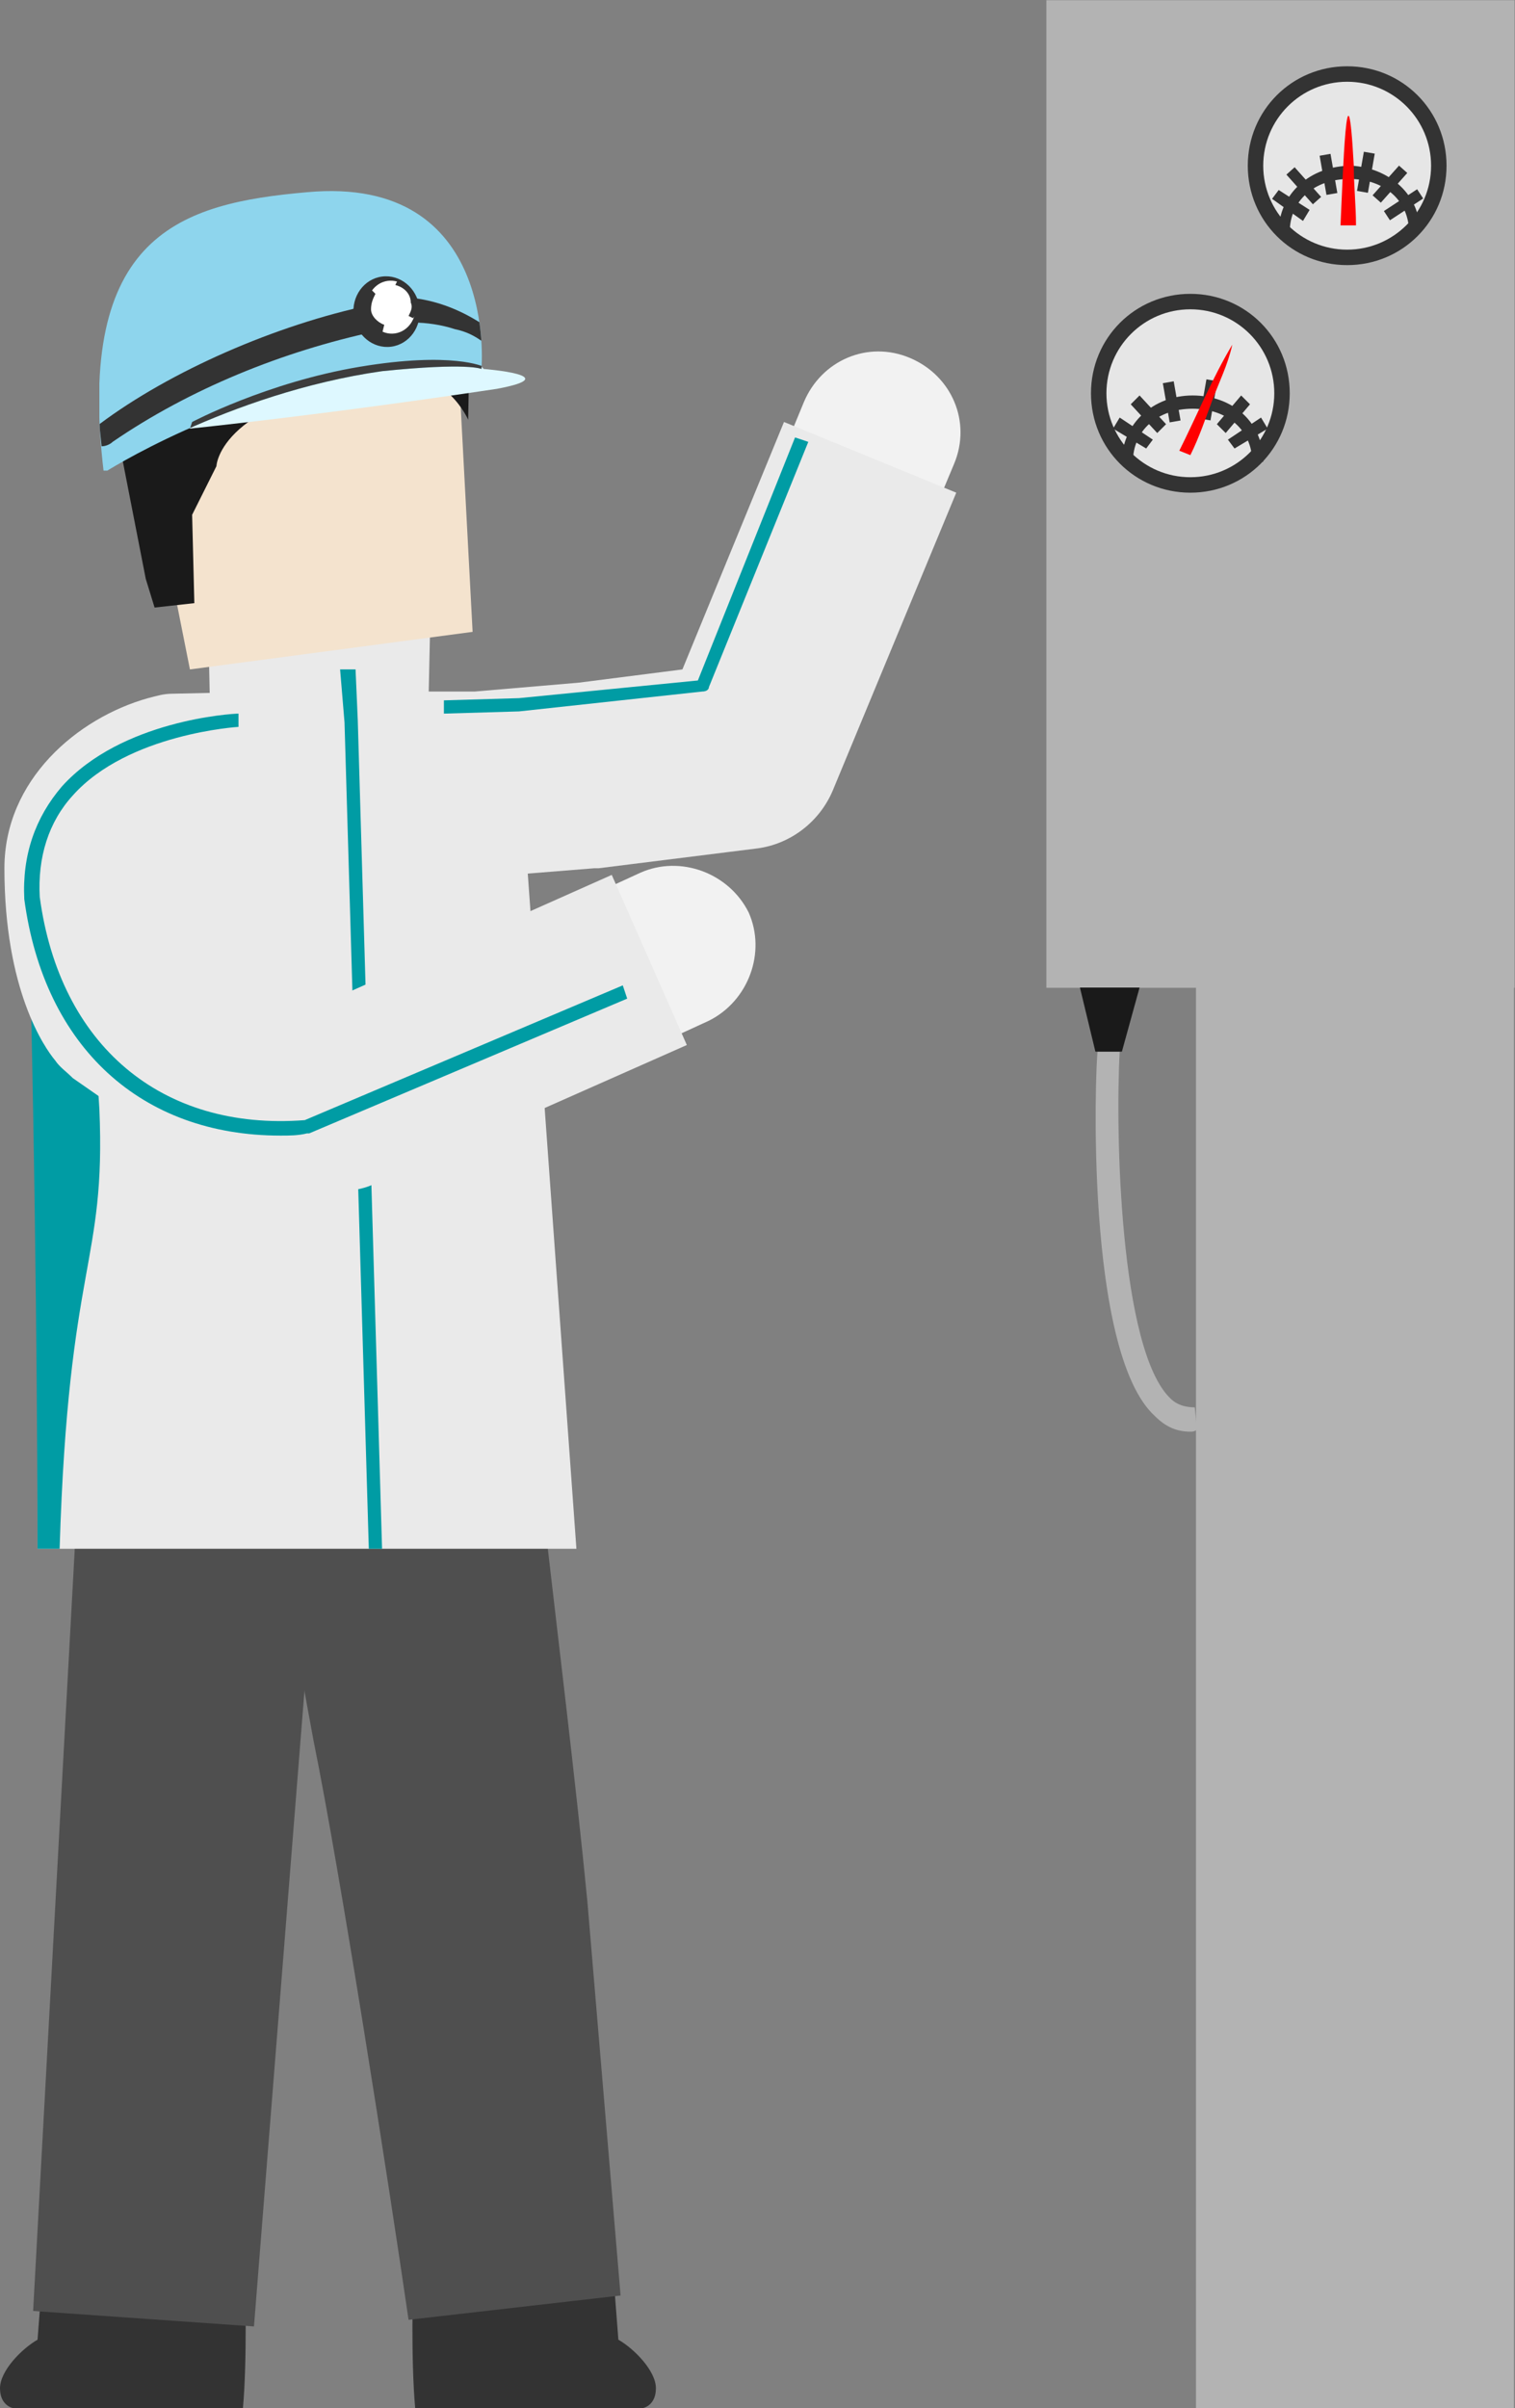 <?xml version="1.0" encoding="utf-8"?>
<!-- Generator: Adobe Illustrator 27.2.0, SVG Export Plug-In . SVG Version: 6.00 Build 0)  -->
<svg version="1.1" id="レイヤー_1" xmlns="http://www.w3.org/2000/svg" xmlns:xlink="http://www.w3.org/1999/xlink" x="0px"
	 y="0px" width="68.6px" height="109px" viewBox="0 0 68.6 109" style="enable-background:new 0 0 68.6 109;" xml:space="preserve">
<rect x="0" y="0" width="68.6" height="109" fill="#808080" stroke="none"/>
<style type="text/css">
	.st0{fill:#333333;}
	.st1{fill:#4F4F4F;}
	.st2{fill:#EAEAEA;}
	.st3{fill:#009CA4;}
	.st4{fill:#F2F2F2;}
	.st5{fill:#F4E3CE;}
	.st6{fill:#1A1A1A;}
	.st7{fill:#DEF8FF;}
	.st8{clip-path:url(#SVGID_00000000914449292248477720000000471668287120606089_);}
	.st9{fill:#8ED5ED;}
	.st10{fill:#3D3D3D;}
	.st11{fill:#FFFFFF;}
	.st12{fill:#B3B3B3;}
	.st13{fill:#E6E6E6;}
	.st14{fill:#FF0000;}
</style>
<g>
	<g>
		<g>
			<path class="st0" d="M18.7,103.4c0,0-0.1,3.4,0.1,5.6h10.3c0,0,0.6-0.1,0.6-0.9s-1-1.8-1.7-2.2l-0.2-2.6L18.7,103.4z"/>
		</g>
		<g>
			<path class="st0" d="M11.1,103.4c0,0,0.1,3.4-0.1,5.6H0.6c0,0-0.6-0.1-0.6-0.9c0-0.8,1-1.8,1.7-2.2l0.2-2.6L11.1,103.4z"/>
		</g>
		<g>
			<path class="st1" d="M24.6,68.3c0.6,5.3,1.5,12.6,2,17.8c0,0,1.5,17.8,1.5,17.8l-9.6,1.1c-0.9-6.2-3.1-20.3-4.3-26.2
				c0,0-1.6-8.7-1.6-8.7L24.6,68.3L24.6,68.3z"/>
		</g>
		<g>
			<polygon class="st1" points="1.5,104.6 3.5,68 14.4,68.8 11.5,105.3 1.5,104.6 			"/>
		</g>
		<g>
			<polygon class="st2" points="1.7,70.1 1.7,36.8 23.7,36.8 26.1,70.1 1.7,70.1 			"/>
		</g>
		<g>
			<path class="st3" d="M1.4,45.3l1.9-5c0,0,0.8,3,1.2,9.9c0.3,7.1-1.4,6.8-1.8,19.9H1.7C1.7,70.1,1.7,58.7,1.4,45.3z"/>
		</g>
		<g>
			<path class="st4" d="M12.4,39.2c-2,0-3.7-1.6-3.7-3.7c0-2,1.6-3.7,3.7-3.7l9.1,0l4.7-0.4l5-0.6l5.2-12.6c0.8-1.9,2.9-2.8,4.8-2
				c1.9,0.8,2.8,2.9,2,4.8l-6.1,14.6c-0.5,1.2-1.6,2.1-2.9,2.2l-7.2,0.9c-0.1,0-0.1,0-0.2,0l-5,0.4c-0.1,0-0.2,0-0.3,0L12.4,39.2
				C12.4,39.2,12.4,39.2,12.4,39.2z"/>
		</g>
		<g>
			<path class="st2" d="M11.5,54.5l-8.2-5.7C3,48.5,2.7,48.3,2.5,48c-0.5-0.6-2.3-3.2-2.3-8.7c0-4,3.3-6.8,6.5-7.7
				c0.4-0.1,0.7-0.2,1.1-0.2l4.5-0.1l9.2,0l4.7-0.4l4.7-0.6l4.6-11.2l7.8,3.2l-5.6,13.5c-0.6,1.4-1.9,2.4-3.4,2.6l-7.2,0.9
				c-0.1,0-0.1,0-0.2,0l-5,0.4c-0.1,0-0.2,0-0.3,0l-9.3,0l-3.7,0.1c0,0-0.1,0-0.1,0.1c0,1.3,0.2,2.1,0.4,2.6l7.3,5.1L11.5,54.5z"/>
		</g>
		<g>
			<path class="st3" d="M20.1,32.3l0-0.6l3.4-0.1l8.1-0.8l4.4-11l0.6,0.2l-4.5,11.1c0,0.1-0.1,0.2-0.3,0.2l-8.3,0.9L20.1,32.3z"/>
		</g>
		<g>
			<polygon class="st2" points="19.5,27.3 19.4,31.9 9.5,31.6 9.4,26.9 			"/>
		</g>
		<g>
			<polygon class="st3" points="16.7,70.1 15.6,32.7 15.4,30.3 16.1,30.3 16.2,32.6 17.3,70.1 			"/>
		</g>
		<g>
			<polygon class="st5" points="20.5,11.6 21.4,28.6 8.6,30.3 5.4,14.2 			"/>
		</g>
		<g>
			<path class="st6" d="M21.2,19c0,0-1-2.3-3.4-2c-7.9,1-8,4.1-8,4.1l-1.1,2.2l0.1,4L7,27.5l-0.4-1.3l-1.7-8.7
				c-0.1-0.5,0.5-4.2,1-4.3l12.5-2.3c0.6-0.1,2.9,1.7,2.9,2.3L21.2,19z"/>
		</g>
		<g>
			<path class="st4" d="M15.7,53.3c-1.4,0-2.7-0.8-3.3-2.1c-0.8-1.8,0-4,1.8-4.9L29,39.5c1.8-0.8,4,0,4.9,1.8c0.8,1.8,0,4-1.8,4.9
				L17.3,53C16.8,53.2,16.3,53.3,15.7,53.3z"/>
		</g>
		<g>
			<path class="st2" d="M15.4,53.9c-0.8,0-1.6-0.2-2.3-0.7L1.5,45.5l4.6-7l9.7,6.4l11.9-5.3l3.4,7.7l-14,6.2
				C16.6,53.8,16,53.9,15.4,53.9z"/>
		</g>
		<g>
			<path class="st3" d="M12.7,51.4c-6.3,0-10.7-4-11.6-10.7c-0.1-2,0.5-3.7,1.7-5.1c2.7-3,7.7-3.3,8-3.3l0,0.6c0,0-5,0.3-7.5,3.1
				c-1.1,1.2-1.6,2.8-1.5,4.6c0.9,6.7,5.5,10.6,12,10.1l14.4-6.1l0.2,0.6L14,51.3c0,0-0.1,0-0.1,0C13.5,51.4,13.1,51.4,12.7,51.4z"
				/>
		</g>
		<g>
			<g>
				<path class="st7" d="M8.6,19.4c0,0,5.9-0.6,13.9-1.8c3.2-0.6-0.6-0.9-0.6-0.9l-0.9-1L8.3,17.7L8.6,19.4z"/>
			</g>
			<g>
				<defs>
					<path id="SVGID_1_" d="M4.7,21.4c0,0,5.6-3.6,12.6-4.6c3.9-0.4,4.5-0.1,4.5-0.1s0.8-8.8-7.9-8C8.2,9.2,3.4,10.6,4.7,21.4z"/>
				</defs>
				<clipPath id="SVGID_00000139275150859502609060000016497743782067528354_">
					<use xlink:href="#SVGID_1_"  style="overflow:visible;"/>
				</clipPath>
				<g style="clip-path:url(#SVGID_00000139275150859502609060000016497743782067528354_);">
					<rect x="4.5" y="8.6" class="st9" width="17.4" height="12.7"/>
				</g>
				<g style="clip-path:url(#SVGID_00000139275150859502609060000016497743782067528354_);">
					<path class="st0" d="M17,15c-4.2,0.9-8.4,2.6-11.9,5c-0.1,0.1-0.3,0.2-0.5,0.2c0,0-0.1-1-0.1-1c3.2-2.4,8-4.5,12.3-5.4
						C16.8,13.8,17,15,17,15L17,15z"/>
				</g>
				<g style="clip-path:url(#SVGID_00000139275150859502609060000016497743782067528354_);">
					<path class="st0" d="M18.8,13.5c1.5,0.2,2.8,0.9,3.9,1.8c0,0-0.6,0.7-0.6,0.7c0-0.3-0.1-0.4-0.2-0.5c-0.4-0.3-0.8-0.5-1.3-0.6
						c-0.6-0.2-1.3-0.3-1.9-0.3C18.8,14.7,18.8,13.5,18.8,13.5L18.8,13.5z"/>
				</g>
				<g style="clip-path:url(#SVGID_00000139275150859502609060000016497743782067528354_);">
					<path class="st10" d="M8.6,19.4l0.1-0.3c0,0,3.4-1.8,7.6-2.5c4.2-0.7,5.6,0,5.6,0l0,0.1L8.6,19.4z"/>
				</g>
				<g style="clip-path:url(#SVGID_00000139275150859502609060000016497743782067528354_);">
					
						<ellipse transform="matrix(0.992 -0.13 0.13 0.992 -1.688 2.393)" class="st0" cx="17.5" cy="14.1" rx="1.5" ry="1.6"/>
				</g>
				<g style="clip-path:url(#SVGID_00000139275150859502609060000016497743782067528354_);">
					
						<ellipse transform="matrix(0.992 -0.13 0.13 0.992 -1.65 2.415)" class="st11" cx="17.7" cy="13.9" rx="1.1" ry="1.2"/>
				</g>
				<g style="clip-path:url(#SVGID_00000139275150859502609060000016497743782067528354_);">
					<path class="st0" d="M17.3,15.1c-0.5-0.2-0.8-0.6-0.9-1.1c0-0.4,0-0.7,0.3-1l0.3,0.3c-0.1,0.2-0.2,0.4-0.2,0.7
						c0,0.3,0.3,0.6,0.6,0.7L17.3,15.1z"/>
				</g>
				<g style="clip-path:url(#SVGID_00000139275150859502609060000016497743782067528354_);">
					<path class="st0" d="M18.7,14.4l-0.2-0.1c0.1-0.2,0.2-0.4,0.1-0.6c0-0.4-0.3-0.7-0.7-0.8l0.1-0.2c0.5,0.1,0.8,0.5,0.9,1
						C18.9,13.9,18.9,14.2,18.7,14.4z"/>
				</g>
			</g>
		</g>
	</g>
	<g>
		<g>
			
				<rect x="47.4" y="0" transform="matrix(-1 -4.480206e-11 4.480206e-11 -1 115.98 44.71)" class="st12" width="21.2" height="44.7"/>
		</g>
		<g>
			
				<rect x="54.2" y="44.2" transform="matrix(-1 -4.516133e-11 4.516133e-11 -1 122.754 153.203)" class="st12" width="14.4" height="64.8"/>
		</g>
		<g>
			<g>
				<circle class="st13" cx="61" cy="7.5" r="4.1"/>
				<path class="st0" d="M61,12c-2.5,0-4.5-2-4.5-4.5s2-4.5,4.5-4.5c2.5,0,4.5,2,4.5,4.5S63.5,12,61,12z M61,3.7
					c-2.1,0-3.8,1.7-3.8,3.8s1.7,3.8,3.8,3.8c2.1,0,3.8-1.7,3.8-3.8S63.1,3.7,61,3.7z"/>
			</g>
			<g>
				<path class="st0" d="M64.3,10.5h-0.5c0-1.4-1.1-2.4-2.7-2.4s-2.7,1-2.7,2.4h-0.5c0-1.7,1.4-3,3.3-3C62.9,7.6,64.3,8.8,64.3,10.5
					z"/>
			</g>
			<g>
				<path class="st14" d="M60.7,10.2C60.8,8,61,2,61.3,7.5c0,0.9,0.1,1.8,0.1,2.7H60.7L60.7,10.2z"/>
			</g>
			<g>
				<rect x="62.7" y="9" transform="matrix(0.836 -0.548 0.548 0.836 5.314 36.388)" class="st0" width="1.8" height="0.5"/>
			</g>
			<g>
				<rect x="62.1" y="8.1" transform="matrix(0.665 -0.747 0.747 0.665 14.804 49.843)" class="st0" width="1.8" height="0.5"/>
			</g>
			<g>
				<rect x="61" y="7.6" transform="matrix(0.172 -0.985 0.985 0.172 43.469 67.419)" class="st0" width="1.8" height="0.5"/>
			</g>
			<g>
				<polygon class="st0" points="59,10 57.6,9 57.9,8.6 59.3,9.5 				"/>
			</g>
			<g>
				
					<rect x="58.8" y="7.5" transform="matrix(0.746 -0.666 0.666 0.746 9.389 41.469)" class="st0" width="0.5" height="1.8"/>
			</g>
			<g>
				<rect x="59.9" y="7" transform="matrix(0.985 -0.172 0.172 0.985 -0.452 10.457)" class="st0" width="0.5" height="1.8"/>
			</g>
		</g>
		<g>
			<g>
				<circle class="st13" cx="53.9" cy="17.8" r="4.1"/>
				<path class="st0" d="M53.9,22.3c-2.5,0-4.5-2-4.5-4.5s2-4.5,4.5-4.5s4.5,2,4.5,4.5S56.4,22.3,53.9,22.3z M53.9,14
					c-2.1,0-3.8,1.7-3.8,3.8s1.7,3.8,3.8,3.8s3.8-1.7,3.8-3.8S56,14,53.9,14z"/>
			</g>
			<g>
				<path class="st0" d="M57.2,20.9h-0.5c0-1.4-1.1-2.4-2.7-2.4s-2.7,1-2.7,2.4h-0.5c0-1.7,1.4-3,3.2-3S57.2,19.1,57.2,20.9z"/>
			</g>
			<g>
				<polygon class="st0" points="55.9,20.3 55.6,19.9 57.1,18.9 57.4,19.4 				"/>
			</g>
			<g>
				<polygon class="st0" points="55.5,19.6 55.1,19.2 56.2,17.9 56.6,18.3 				"/>
			</g>
			<g>
				
					<rect x="53.9" y="17.9" transform="matrix(0.172 -0.985 0.985 0.172 27.416 68.955)" class="st0" width="1.8" height="0.5"/>
			</g>
			<g>
				<polygon class="st0" points="51.9,20.3 50.4,19.4 50.7,18.9 52.2,19.9 				"/>
			</g>
			<g>
				<polygon class="st0" points="52.4,19.6 51.2,18.3 51.6,17.9 52.8,19.2 				"/>
			</g>
			<g>
				
					<rect x="52.8" y="17.3" transform="matrix(0.985 -0.172 0.172 0.985 -2.33 9.386)" class="st0" width="0.5" height="1.8"/>
			</g>
			<g>
				<path class="st14" d="M53.4,20.4c0.8-1.6,1.5-3.3,2.4-4.8c-0.2,0.9-0.6,1.7-0.9,2.5c-0.3,0.8-0.6,1.7-1,2.5L53.4,20.4L53.4,20.4
					z"/>
			</g>
		</g>
		<g>
			<path class="st12" d="M53.9,64.8c-0.6,0-1.1-0.2-1.6-0.7c-3.2-2.9-2.7-15.9-2.6-16.5l1,0c-0.2,3.6,0,13.5,2.3,15.7
				c0.3,0.3,0.7,0.4,1.1,0.4l0.1,1C54.1,64.8,54,64.8,53.9,64.8z"/>
		</g>
		<g>
			<polygon class="st6" points="48.9,44.7 49.6,47.6 50.8,47.6 51.6,44.7 			"/>
		</g>
	</g>
</g>
</svg>

